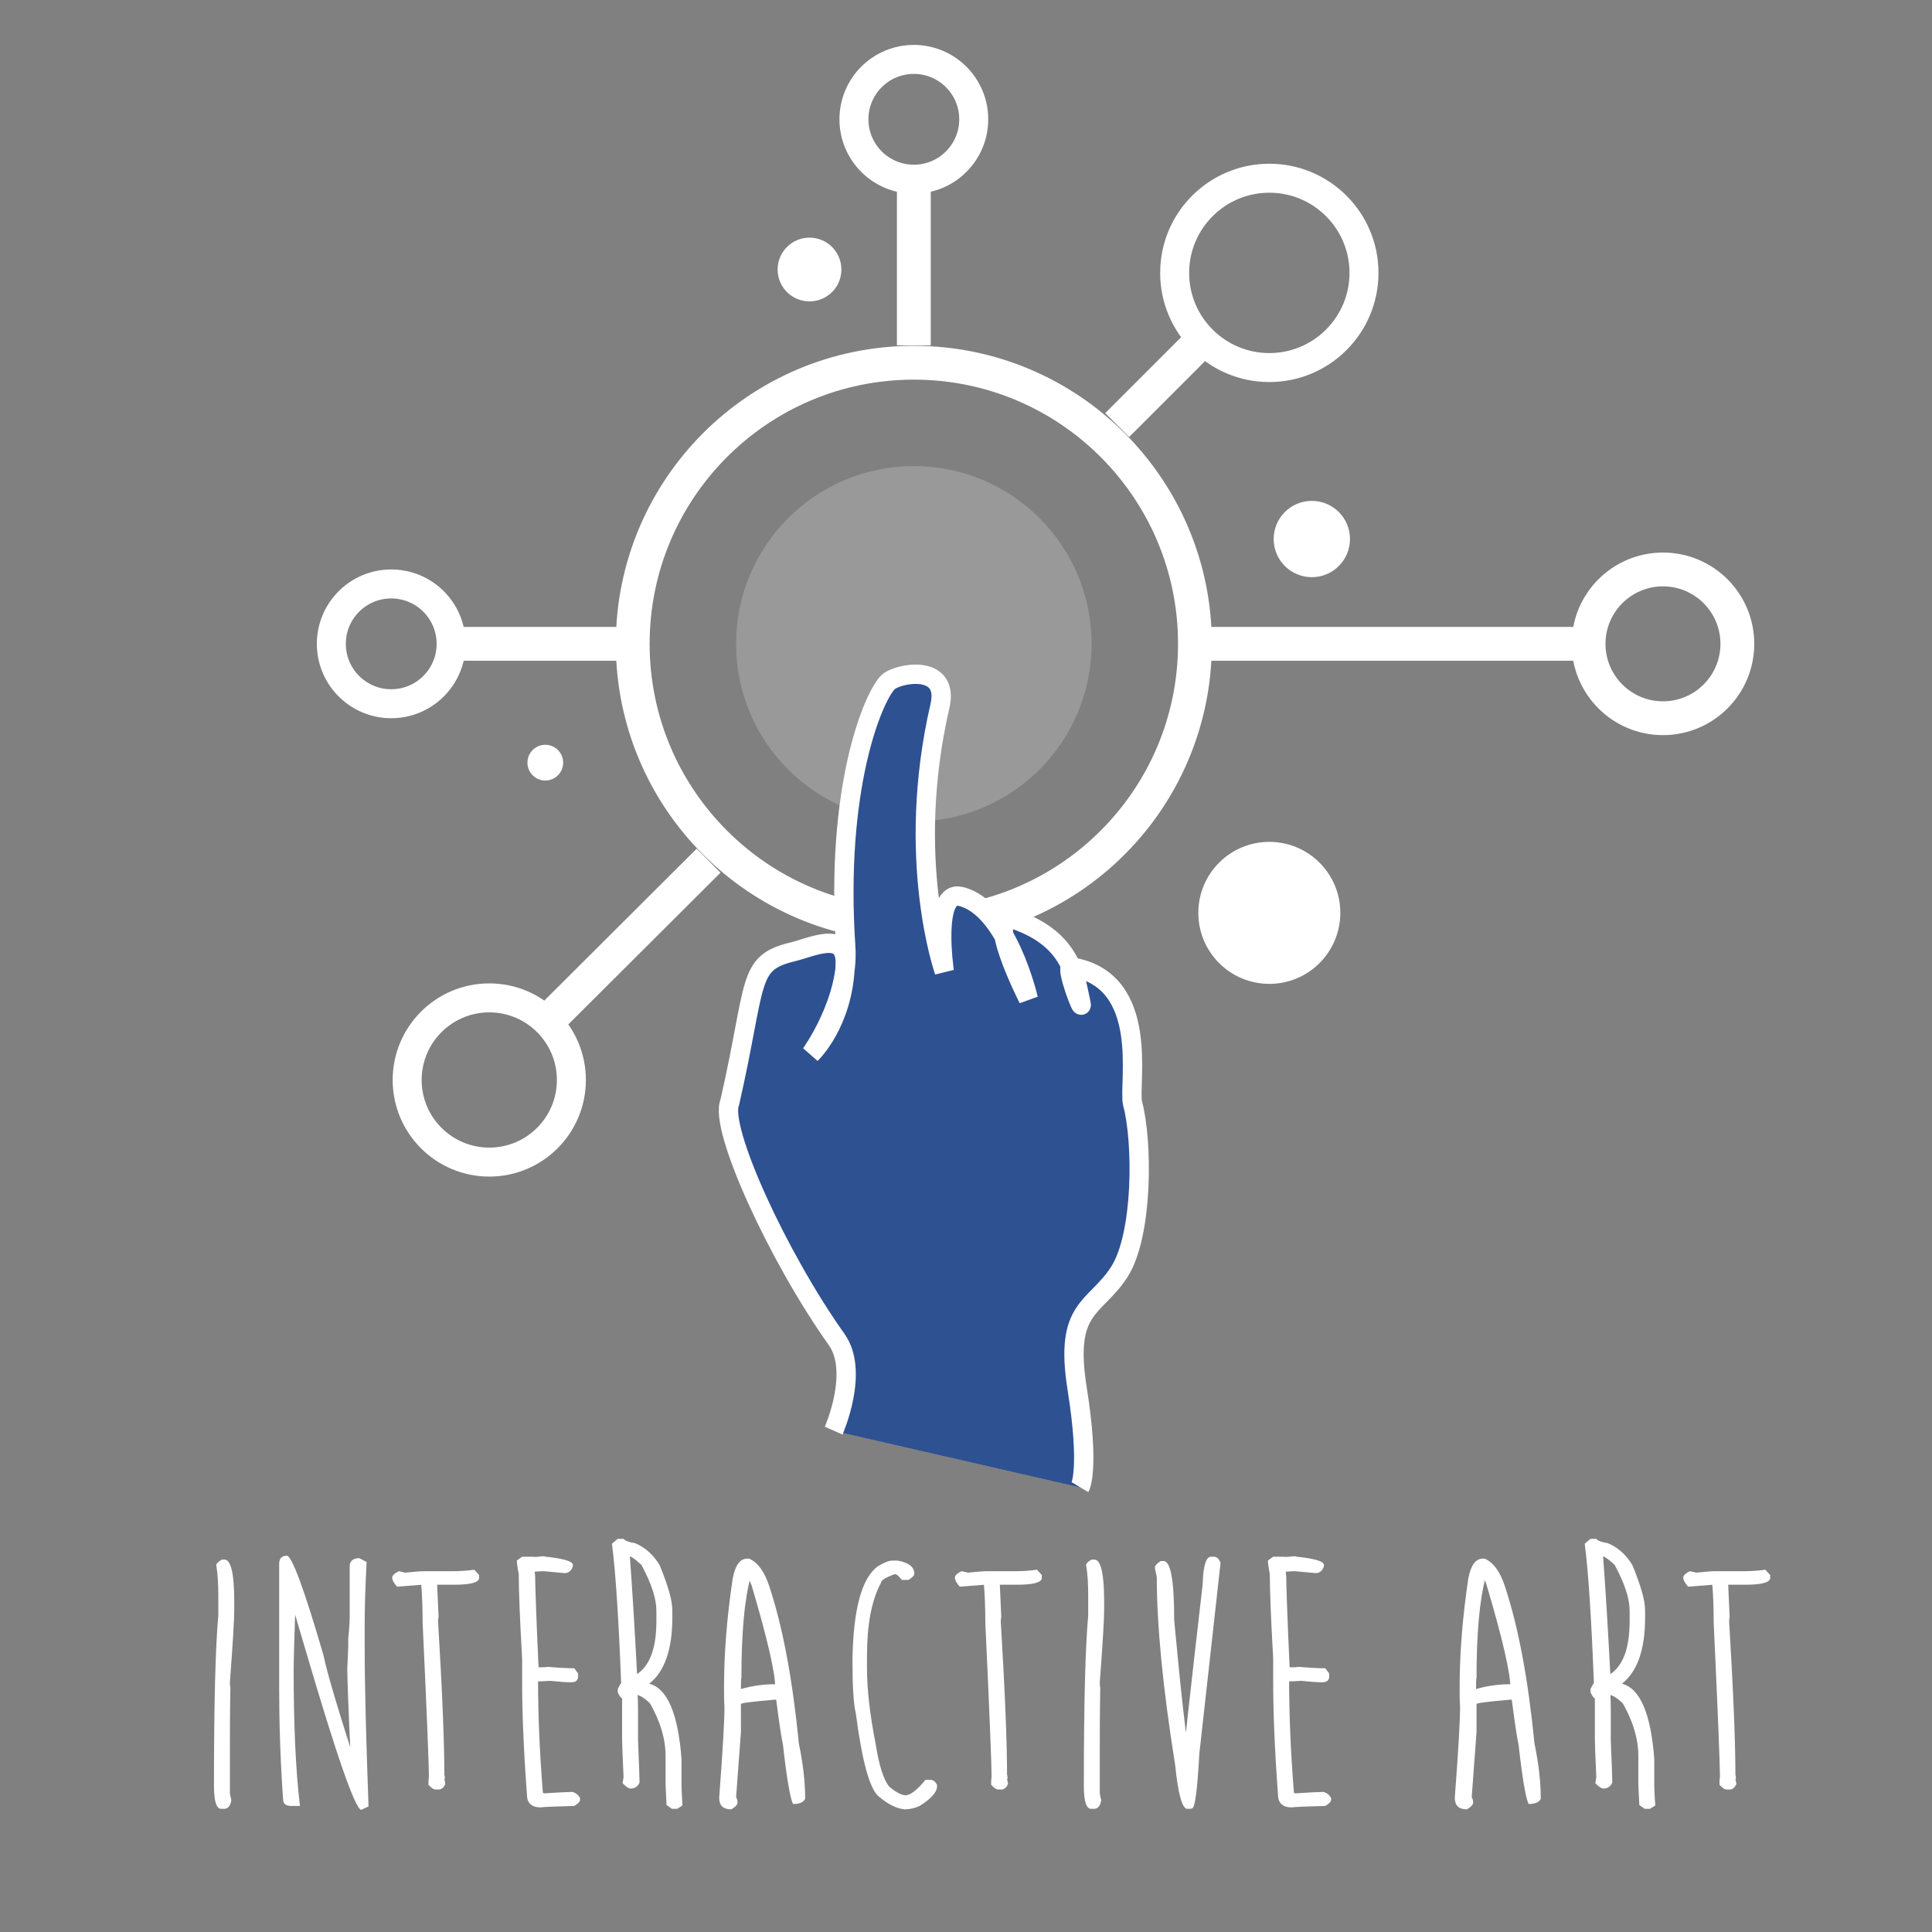 <?xml version="1.0" encoding="utf-8"?>
<!-- Generator: Adobe Illustrator 19.1.0, SVG Export Plug-In . SVG Version: 6.00 Build 0)  -->
<!DOCTYPE svg PUBLIC "-//W3C//DTD SVG 1.1//EN" "http://www.w3.org/Graphics/SVG/1.1/DTD/svg11.dtd">
<svg version="1.1" id="Calque_1" xmlns="http://www.w3.org/2000/svg" xmlns:xlink="http://www.w3.org/1999/xlink" x="0px" y="0px"
	 viewBox="90.6 -118.9 400 400" enable-background="new 90.6 -118.9 400 400" xml:space="preserve">
<rect x="90.6" y="-118.9" width="400" height="400" fill="#808080" stroke="none"/>
<g>
	<g>
		<path fill="#FFFFFF" d="M136.5,204h0.6c1.3,0,2,2.9,2,8.6v1.9c0,1.9-0.3,6.9-0.9,14.9c0,0.3,0,0.7,0.1,1.1
			c-0.1,5.2-0.1,9.3-0.1,12.3v9.6c0,0.1,0.1,0.6,0.3,1.4c-0.2,1.2-0.7,1.8-1.5,1.8h-0.6c-1,0-1.5-1.6-1.5-4.7
			c0-17.1,0.3-28.8,0.9-35.3v-4.1c0-2.3-0.1-4.3-0.4-6.2C135.2,205,135.7,204.5,136.5,204z"/>
		<path fill="#FFFFFF" d="M150,203.2c1,0,3.6,6.9,7.6,20.7c0.6,3.1,2.9,10.9,6.9,23.3h-1.2v-0.5c-0.6-11.9-0.8-18.7-0.8-20.1
			c0-0.4,0.1-1.9,0.2-4.5c0-0.3,0-0.9,0-1.8c0.2-1.9,0.3-3.5,0.3-4.6v-10.5c0.1-1,0.8-1.5,2-1.5l1.5,0.8c-0.3,5.8-0.4,10.1-0.4,12.9
			v4.2c0,8.6,0.3,19.7,0.8,33.5l-1.5,0.7c-1.2,0-5.1-11.1-11.6-33.3l-3.9-13.2l1.4,2.2l0.1-2.1c0.2,2,0.3,3.7,0.3,4.9l0,1.3
			c-0.2,5.5-0.3,9.3-0.3,11.5c0,11,0.4,20.3,1.3,27.9h-1.8c-1.2,0-1.7-0.5-1.7-1.5c-0.6-8.6-0.8-16.3-0.8-23v-25.6
			C148.4,203.8,148.9,203.2,150,203.2z"/>
		<path fill="#FFFFFF" d="M188.8,206.1l1,1.1v0.6c0,0.9-1.7,1.4-5.1,1.4h-4.1c0.3,0,0.5,0,0.5-0.1l0.3,6.7c-0.1,0.6-0.1,0.9-0.1,1
			c0.9,14.9,1.3,25.5,1.3,31.8c0.1,0.2,0.1,0.4,0.1,0.7c-0.1,0.1-0.1,0.2-0.1,0.1l0.2,1c-0.3,0.8-0.8,1.2-1.4,1.2h-0.6
			c-0.4,0-0.9-0.3-1.5-1c0-0.3,0-0.9,0.1-1.7c0-2.1-0.4-12.7-1.3-31.8c0-3.1-0.1-5.8-0.3-8.1l0.3,0.2H178l-5.2,0.4
			c-0.6-0.7-1-1.3-1-1.9c0-0.4,0.5-0.9,1.4-1.3c0.9,0.2,1.3,0.3,1.3,0.3c1.9-0.2,3.2-0.3,4-0.3h6
			C185.8,206.4,187.2,206.3,188.8,206.1z"/>
		<path fill="#FFFFFF" d="M203.3,203.3l0.3,0.2c-0.7,0-1-0.1-1-0.2c4.4,0.4,6.6,1,6.6,1.8v0.3c-0.3,0.9-0.9,1.4-1.7,1.4l-4.3-0.4
			c-0.2,0-0.8,0-1.9,0.1l0.1,1c0,1.6,0.2,7.9,0.7,18.8h0.1c0.7,0,1.3,0,1.8-0.1c2.3,0.2,4.1,0.3,5.5,0.3l0.8,1.1v0.6
			c0,0.8-0.5,1.2-1.5,1.2c-0.9,0-2.3-0.1-4.3-0.3c-1.3,0.1-2.1,0.1-2.5,0.1V229c0,6.9,0.3,14.7,1,23.3c0.1,0,0.2,0,0.2,0.1
			c3.1-0.2,5-0.3,5.9-0.3c0.8,0.2,1.3,0.7,1.6,1.3v0.3c0,0.4-0.4,0.8-1.2,1.3c-3.9,0.1-6.3,0.2-7,0.3c-1.8,0-2.8-0.9-2.8-2.6
			c-0.7-9.4-1-17.2-1-23.5v-4.7c-0.5-8.7-0.7-14.5-0.7-17.5c-0.3-1.5-0.4-2.4-0.4-2.8l1.1-0.8h2
			C201.3,203.5,202.1,203.4,203.3,203.3z"/>
		<path fill="#FFFFFF" d="M218.5,199.7h1.2c0.3,0.4,1.1,0.7,2.4,0.9c2.1,0.9,3.8,2.4,5.1,4.6c1.7,4.2,2.6,7.2,2.6,9.3v1.5
			c0,6.6-1.6,11.2-4.8,13.7c3.7,0.9,6,6.1,6.7,15.6v5.6c0,0.8,0.1,2.2,0.2,4l-1.1,0.7h-1.1l-1.1-0.8c-0.1-2.2-0.2-3.8-0.2-4.8v-5.3
			c0-3.6-1.1-7.2-3.2-10.9c-1.3-1.3-2.4-1.9-3.4-1.9h0.8c0.1,1.6,0.1,2.9,0.1,4v5.6c0.2,4.9,0.3,7.6,0.3,8.3v0.4
			c-0.4,0.8-1,1.2-1.8,1.2c-0.5,0-1-0.4-1.7-1.1l0.2-1.3c-0.2-4.1-0.3-6.9-0.3-8.2v-8.1c-0.2,0-0.5-0.4-0.9-1.2v-0.7
			c0.4-0.8,0.6-1.2,0.7-1.2c-0.5-13-1.1-22.6-1.9-28.9L218.5,199.7z M221,203.3c0.5,6.7,1,14.8,1.5,24.4c2.7-1.8,4-5.5,4-11v-2.1
			c0-2.5-1-5.6-3.1-9.5c-1.4-1.3-2.3-1.9-2.9-1.9H221z"/>
		<path fill="#FFFFFF" d="M245.3,203.8h0.4c1.8,0.8,3.2,2.7,4.2,5.8c2.8,8.5,4.8,19.3,6.1,32.5c0.9,4.3,1.3,8.1,1.3,11.4
			c-0.3,0.7-1.1,1.1-2.5,1.1c-0.6-1.1-1.3-5.2-2.1-12.3c-0.2-0.8-0.7-3.8-1.4-9.3l-0.3,0c-4.7,0.4-7,0.7-7,0.9v5.8l-1,13.5
			c0.2,0.3,0.3,0.7,0.3,1.1s-0.4,0.9-1.3,1.4c-1.7,0-2.5-0.8-2.5-2.4c0.8-10.4,1.1-16.6,1.1-18.7c-0.1-1.4-0.1-2.7-0.1-4.1
			c0-7.1,0.6-14.6,1.8-22.6C242.8,205.2,243.8,203.8,245.3,203.8z M246,207.6c-1.3,4.8-1.9,11.8-1.9,21c-0.1,0-0.1,0.9-0.1,2.8v-0.6
			c2.4-0.7,4.8-1,7.1-1v0.6c0-2.9-1.6-10-4.9-21.1C245.6,208,245.5,207.4,246,207.6z"/>
		<path fill="#FFFFFF" d="M275.3,204.2h1.1c2.3,0.4,3.5,1.3,3.5,2.7c0,0.4-0.4,0.8-1.2,1.3h-1.4c-0.6-0.8-1.1-1.2-1.4-1.2
			c-2,0.7-2.9,1.3-2.9,1.8c-2,3.7-2.9,8.8-2.9,15.2v2.5c0,4.4,0.6,9.6,1.8,15.7c0.7,4.4,1.6,7.3,2.8,8.8c1.3,1.1,2.4,1.7,3.3,1.8
			c1.1,0,2.5-1.1,4.2-3.2h1c0.6,0,1,0.3,1.4,1v0.4c0,1.1-1.2,2.5-3.6,4c-1.1,0.5-2.1,0.7-3,0.7h-0.2c-1.7-0.2-3.4-1.1-5.2-2.6
			c-1.9-1.5-3.5-7.2-4.8-17.2c-0.5-2.1-0.7-5.7-0.7-10.6v-0.9c0.2-10.2,1.9-16.5,5.2-19C273.6,204.6,274.7,204.2,275.3,204.2z"/>
		<path fill="#FFFFFF" d="M305.3,206.1l1,1.1v0.6c0,0.9-1.7,1.4-5.1,1.4h-4.1c0.3,0,0.5,0,0.5-0.1l0.3,6.7c-0.1,0.6-0.1,0.9-0.1,1
			c0.9,14.9,1.3,25.5,1.3,31.8c0.1,0.2,0.1,0.4,0.1,0.7c-0.1,0.1-0.1,0.2-0.1,0.1l0.2,1c-0.3,0.8-0.8,1.2-1.4,1.2h-0.6
			c-0.4,0-0.9-0.3-1.5-1c0-0.3,0-0.9,0.1-1.7c0-2.1-0.4-12.7-1.3-31.8c0-3.1-0.1-5.8-0.3-8.1l0.3,0.2h-0.1l-5.2,0.4
			c-0.6-0.7-1-1.3-1-1.9c0-0.4,0.5-0.9,1.4-1.3c0.9,0.2,1.3,0.3,1.3,0.3c1.9-0.2,3.2-0.3,4-0.3h6
			C302.3,206.4,303.7,206.3,305.3,206.1z"/>
		<path fill="#FFFFFF" d="M316.6,204h0.6c1.3,0,2,2.9,2,8.6v1.9c0,1.9-0.3,6.9-0.9,14.9c0,0.3,0,0.7,0.1,1.1
			c-0.1,5.2-0.1,9.3-0.1,12.3v9.6c0,0.1,0.1,0.6,0.3,1.4c-0.2,1.2-0.7,1.8-1.5,1.8h-0.6c-1,0-1.5-1.6-1.5-4.7
			c0-17.1,0.3-28.8,0.9-35.3v-4.1c0-2.3-0.1-4.3-0.4-6.2C315.3,205,315.7,204.5,316.6,204z"/>
		<path fill="#FFFFFF" d="M341.3,203.4h0.6c0.6,0,1.1,0.4,1.4,1.3l-4.4,39.6c-0.4,7.4-0.9,11.2-1.5,11.2l-0.3,0.1h-0.7
			c-1,0-1.9-3-2.5-9.1c-2.6-16.2-3.8-29.2-3.8-38.9l-0.4-1.9c0-0.4,0.4-0.9,1.2-1.4h0.6c1.5,0,2.2,4.1,2.2,12.2
			c1.3,14,2.4,24.1,3.4,30.1h-1.6c0-1.5,1.4-14,4.1-37.5C339.7,205.3,340.3,203.4,341.3,203.4z"/>
		<path fill="#FFFFFF" d="M358.8,203.3l0.3,0.2c-0.7,0-1-0.1-1-0.2c4.4,0.4,6.6,1,6.6,1.8v0.3c-0.3,0.9-0.9,1.4-1.7,1.4l-4.3-0.4
			c-0.2,0-0.8,0-1.9,0.1l0.1,1c0,1.6,0.2,7.9,0.7,18.8h0.1c0.7,0,1.3,0,1.8-0.1c2.3,0.2,4.1,0.3,5.5,0.3l0.8,1.1v0.6
			c0,0.8-0.5,1.2-1.5,1.2c-0.9,0-2.3-0.1-4.3-0.3c-1.3,0.1-2.1,0.1-2.5,0.1V229c0,6.9,0.3,14.7,1,23.3c0.1,0,0.2,0,0.2,0.1
			c3.1-0.2,5-0.3,5.9-0.3c0.8,0.2,1.3,0.7,1.6,1.3v0.3c0,0.4-0.4,0.8-1.2,1.3c-3.9,0.1-6.3,0.2-7,0.3c-1.8,0-2.8-0.9-2.8-2.6
			c-0.7-9.4-1-17.2-1-23.5v-4.7c-0.5-8.7-0.7-14.5-0.7-17.5c-0.3-1.5-0.4-2.4-0.4-2.8l1.1-0.8h2
			C356.8,203.5,357.6,203.4,358.8,203.3z"/>
		<path fill="#FFFFFF" d="M397.6,203.8h0.4c1.8,0.8,3.2,2.7,4.2,5.8c2.8,8.5,4.8,19.3,6.1,32.5c0.9,4.3,1.3,8.1,1.3,11.4
			c-0.3,0.7-1.1,1.1-2.5,1.1c-0.6-1.1-1.3-5.2-2.1-12.3c-0.2-0.8-0.7-3.8-1.4-9.3l-0.3,0c-4.7,0.4-7,0.7-7,0.9v5.8l-1,13.5
			c0.2,0.3,0.3,0.7,0.3,1.1s-0.4,0.9-1.3,1.4c-1.7,0-2.5-0.8-2.5-2.4c0.8-10.4,1.1-16.6,1.1-18.7c-0.1-1.4-0.1-2.7-0.1-4.1
			c0-7.1,0.6-14.6,1.8-22.6C395.1,205.2,396.1,203.8,397.6,203.8z M398.2,207.6c-1.3,4.8-1.9,11.8-1.9,21c-0.1,0-0.1,0.9-0.1,2.8
			v-0.6c2.4-0.7,4.8-1,7.1-1v0.6c0-2.9-1.6-10-4.9-21.1C397.9,208,397.8,207.4,398.2,207.6z"/>
		<path fill="#FFFFFF" d="M419.9,199.7h1.2c0.3,0.4,1.1,0.7,2.4,0.9c2.1,0.9,3.8,2.4,5.1,4.6c1.7,4.2,2.6,7.2,2.6,9.3v1.5
			c0,6.6-1.6,11.2-4.8,13.7c3.7,0.9,6,6.1,6.7,15.6v5.6c0,0.8,0.1,2.2,0.2,4l-1.1,0.7h-1.1l-1.1-0.8c-0.1-2.2-0.2-3.8-0.2-4.8v-5.3
			c0-3.6-1.1-7.2-3.2-10.9c-1.3-1.3-2.4-1.9-3.4-1.9h0.8c0.1,1.6,0.1,2.9,0.1,4v5.6c0.2,4.9,0.3,7.6,0.3,8.3v0.4
			c-0.4,0.8-1,1.2-1.8,1.2c-0.5,0-1-0.4-1.7-1.1l0.2-1.3c-0.2-4.1-0.3-6.9-0.3-8.2v-8.1c-0.2,0-0.5-0.4-0.9-1.2v-0.7
			c0.4-0.8,0.6-1.2,0.7-1.2c-0.5-13-1.1-22.6-1.9-28.9L419.9,199.7z M422.5,203.3c0.5,6.7,1,14.8,1.5,24.4c2.7-1.8,4-5.5,4-11v-2.1
			c0-2.5-1-5.6-3.1-9.5c-1.4-1.3-2.3-1.9-2.9-1.9H422.5z"/>
		<path fill="#FFFFFF" d="M456.1,206.1l1,1.1v0.6c0,0.9-1.7,1.4-5.1,1.4h-4.1c0.3,0,0.5,0,0.5-0.1l0.3,6.7c-0.1,0.6-0.1,0.9-0.1,1
			c0.9,14.9,1.3,25.5,1.3,31.8c0.1,0.2,0.1,0.4,0.1,0.7c-0.1,0.1-0.1,0.2-0.1,0.1l0.2,1c-0.3,0.8-0.8,1.2-1.4,1.2h-0.6
			c-0.4,0-0.9-0.3-1.5-1c0-0.3,0-0.9,0.1-1.7c0-2.1-0.4-12.7-1.3-31.8c0-3.1-0.1-5.8-0.3-8.1l0.3,0.2h-0.1l-5.2,0.4
			c-0.6-0.7-1-1.3-1-1.9c0-0.4,0.5-0.9,1.4-1.3c0.9,0.2,1.3,0.3,1.3,0.3c1.9-0.2,3.2-0.3,4-0.3h6
			C453.1,206.4,454.5,206.3,456.1,206.1z"/>
	</g>
	<circle opacity="0.2" fill="#FFFFFF" cx="279.8" cy="14.4" r="36.8"/>
	<circle fill="none" stroke="#FFFFFF" stroke-width="7" cx="279.8" cy="14.4" r="58.2"/>
	<line fill="none" stroke="#FFFFFF" stroke-width="7" x1="279.8" y1="-47.4" x2="279.8" y2="-81.4"/>
	<circle fill="none" stroke="#FFFFFF" stroke-width="6" stroke-miterlimit="10" cx="279.8" cy="-94.2" r="12.4"/>
	<line fill="none" stroke="#FFFFFF" stroke-width="7" x1="218.4" y1="14.4" x2="184.4" y2="14.4"/>
	<circle fill="none" stroke="#FFFFFF" stroke-width="6" stroke-miterlimit="10" cx="171.6" cy="14.4" r="12.4"/>
	<line fill="none" stroke="#FFFFFF" stroke-width="7" x1="237.3" y1="59.3" x2="204.3" y2="92.2"/>
	<circle fill="none" stroke="#FFFFFF" stroke-width="6" stroke-miterlimit="10" cx="191.9" cy="104.7" r="17"/>
	<line fill="none" stroke="#FFFFFF" stroke-width="7" x1="321.9" y1="-30.9" x2="340.7" y2="-49.7"/>
	<circle fill="none" stroke="#FFFFFF" stroke-width="6" stroke-miterlimit="10" cx="353.4" cy="-62.4" r="19.6"/>
	<line fill="none" stroke="#FFFFFF" stroke-width="7" x1="340.5" y1="14.4" x2="418.4" y2="14.4"/>
	<circle fill="none" stroke="#FFFFFF" stroke-width="7" stroke-miterlimit="10" cx="434.9" cy="14.4" r="15.4"/>
	<circle fill="#FFFFFF" cx="362.2" cy="-7.3" r="7.9"/>
	<circle fill="#FFFFFF" cx="258.2" cy="-63.1" r="6.6"/>
	<circle fill="#FFFFFF" cx="353.4" cy="70.1" r="14.7"/>
	<circle fill="#FFFFFF" cx="203.5" cy="39" r="3.7"/>
	<path fill="#2E5192" d="M263.2,177.3c0,0,5.4-12.2,0.6-18.9c-12.1-17-24.4-43.8-22.1-49.1c5.7-25.1,3.5-28.8,12.9-31.1
		c4.2-1,11.2-4.6,11,2.5c-0.4,12.3-7.1,18.6-7.1,18.6s8-11.1,7.2-22.2c-2.2-32.8,5.6-51.5,8.7-54.7c1.8-1.9,12.9-4.1,10.8,4.9
		c-7.3,31.6,0.9,54.9,0.9,54.9s-2.5-16.9,3.4-15.5c9.7,2.3,14,21.2,14,21.2s-9.5-18.7-2.8-16.4c12.2,4.2,12.6,12.6,13.7,17.3
		c0.6,2.6-3.4-7.7-2-7.5c16.7,2.7,11.7,24.5,12.7,28.3c2.1,7.8,2.2,27.2-2.8,34.9c-5,7.7-11.4,7-8.7,24c2.7,17,0.6,20.5,0.6,20.5"/>
	<path fill="#2E5192" stroke="#FFFFFF" stroke-width="4" d="M263.2,177.3c0,0,5.4-12.2,0.6-18.9c-12.1-17-24.4-43.8-22.1-49.1
		c5.7-25.1,3.5-28.8,12.9-31.1c4.2-1,11.2-4.6,11,2.5c-0.4,12.3-7.1,18.6-7.1,18.6s8-11.1,7.2-22.2c-2.2-32.8,5.6-51.5,8.7-54.7
		c1.8-1.9,12.9-4.1,10.8,4.9c-7.3,31.6,0.9,54.9,0.9,54.9s-2.5-16.9,3.4-15.5c9.7,2.3,14,21.2,14,21.2s-9.5-18.7-2.8-16.4
		c12.2,4.2,12.6,12.6,13.7,17.3c0.6,2.6-3.4-7.7-2-7.5c16.7,2.7,11.7,24.5,12.7,28.3c2.1,7.8,2.2,27.2-2.8,34.9
		c-5,7.7-11.4,7-8.7,24c2.7,17,0.6,20.5,0.6,20.5"/>
</g>
</svg>
